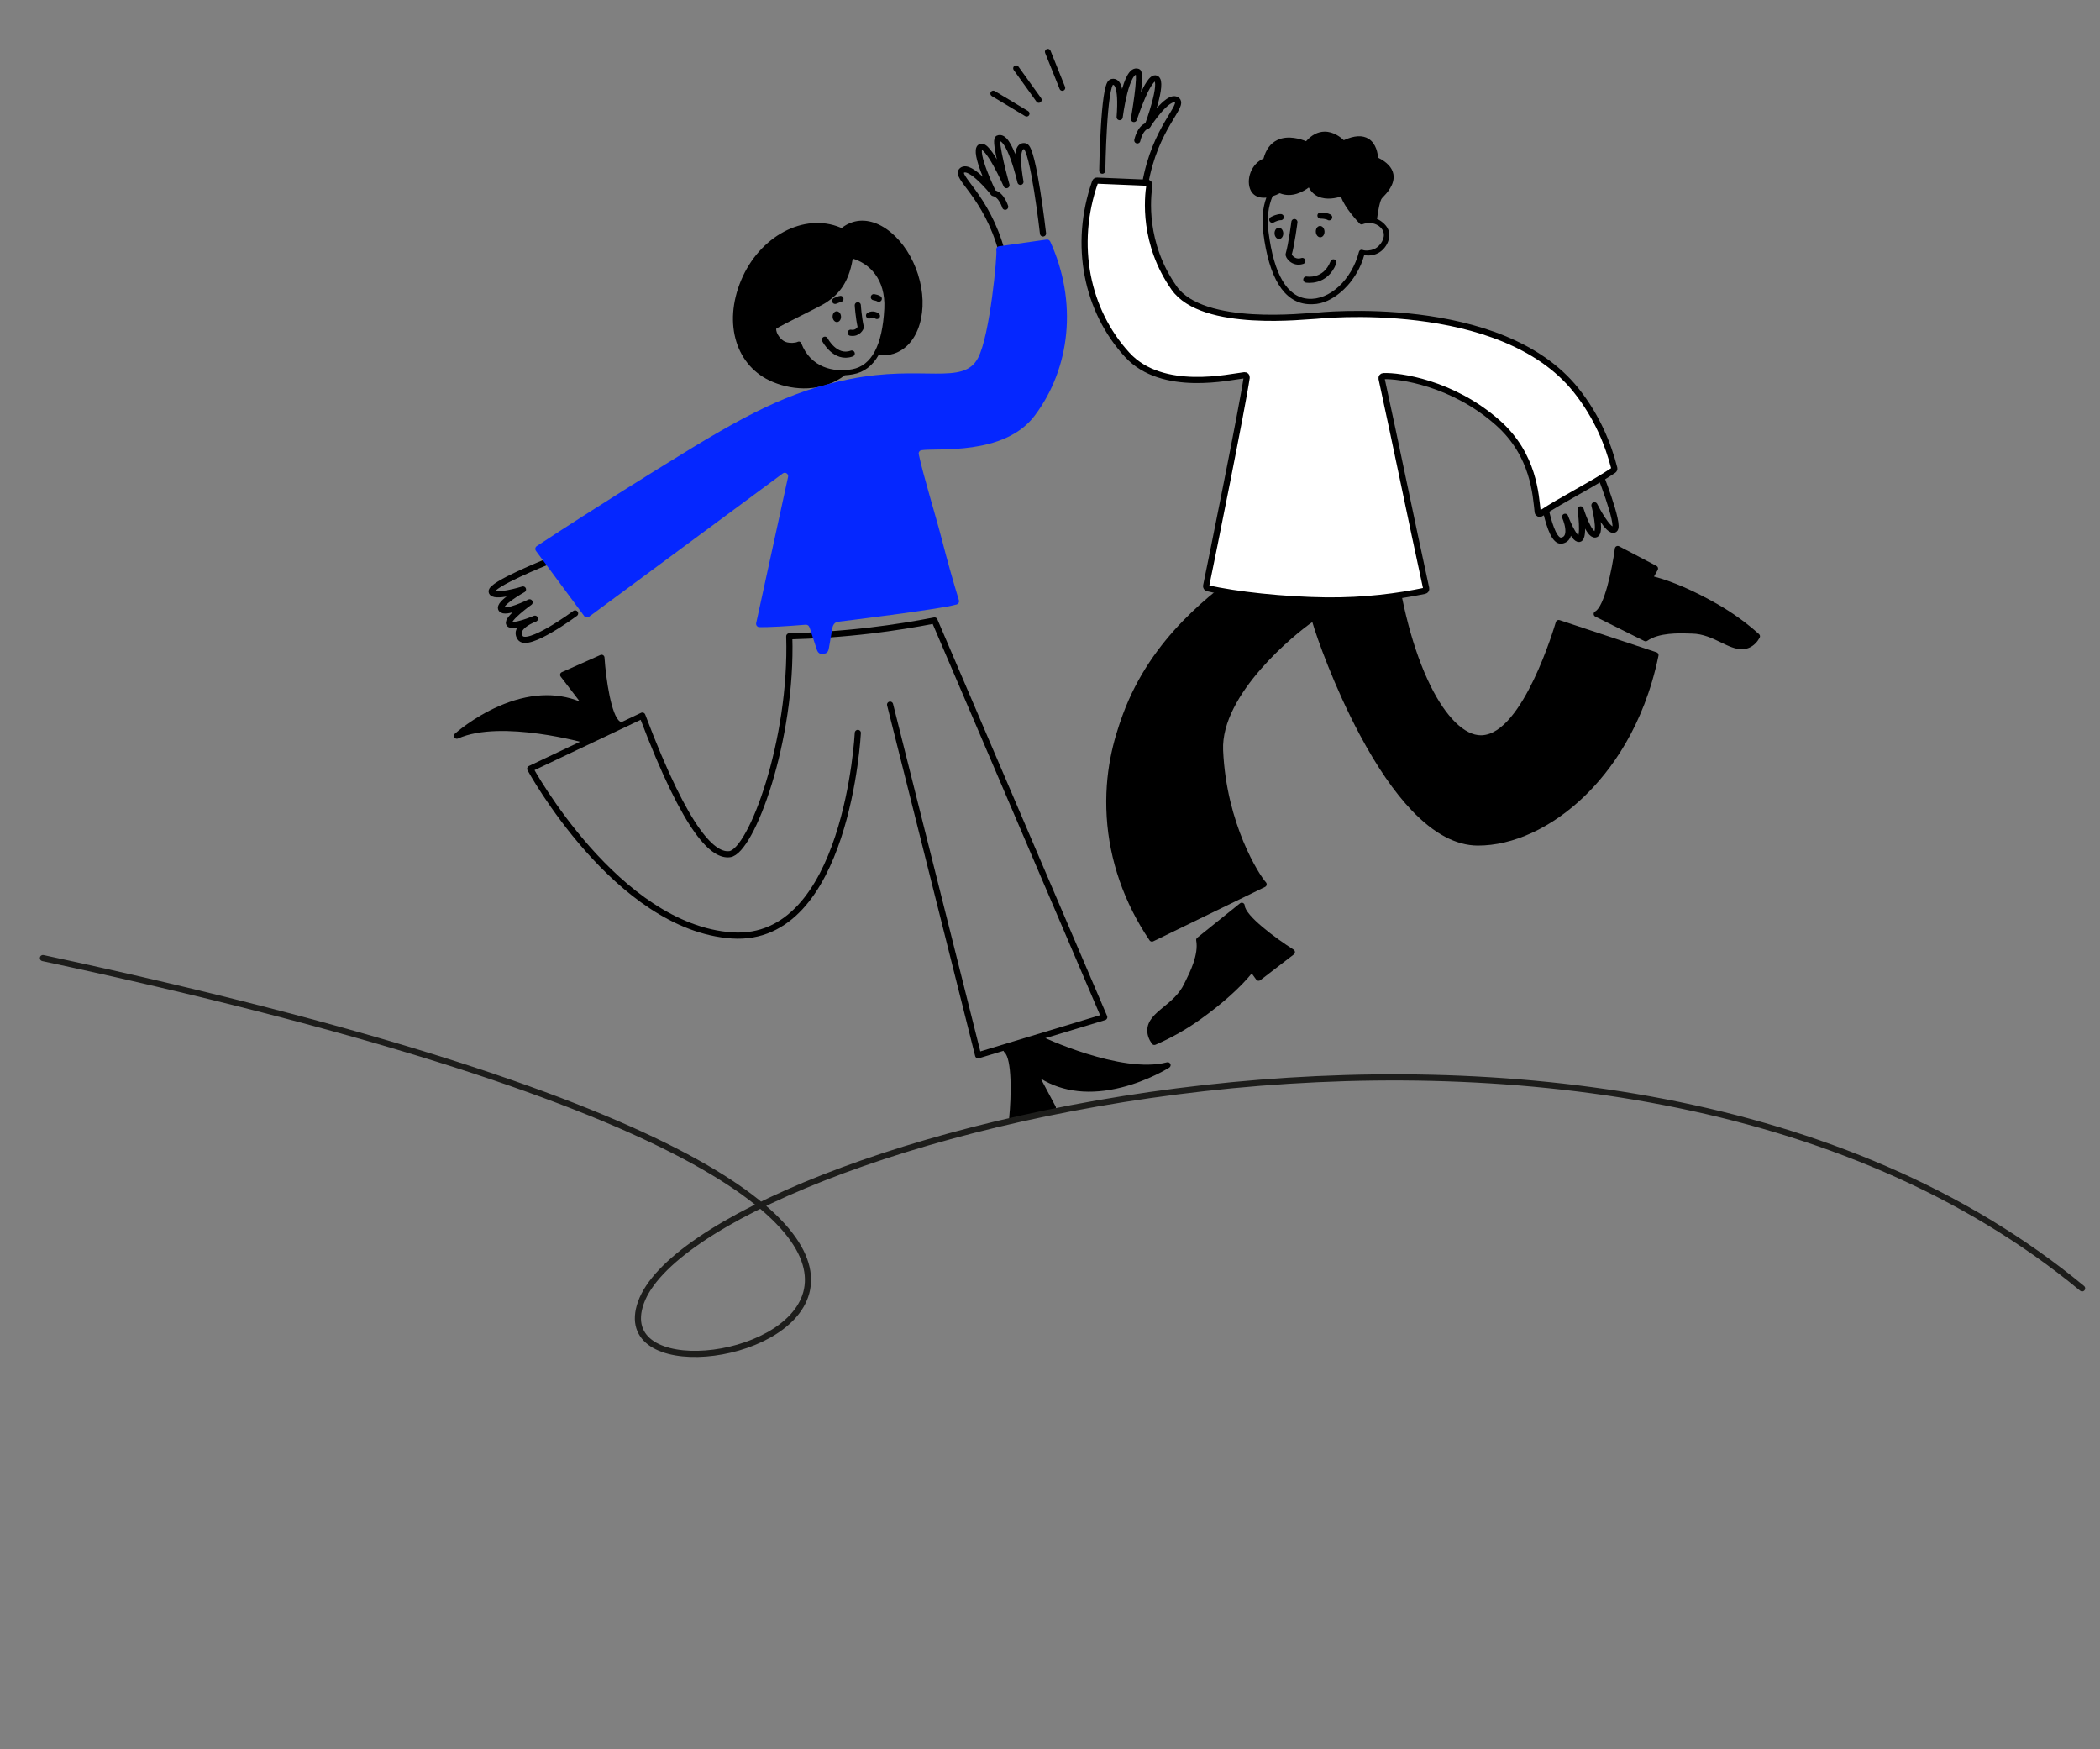<svg width="856" height="713" viewBox="0 0 856 713" fill="none" xmlns="http://www.w3.org/2000/svg">
<rect x="0" y="0" width="856" height="713" fill="#808080" stroke="none"/>
<path d="M449.308 69.582C449.308 69.582 449.828 34.621 453.055 33.504C454.979 32.836 457.418 34.248 456.397 47.746C456.397 47.746 458.92 27.507 463.774 29.253C465.525 29.882 462.2 48.514 462.2 48.514C462.2 48.514 468.044 30.604 471.235 32.009C474.426 33.413 467.959 50.892 467.959 50.892C467.959 50.892 475.992 38.489 479.581 40.72C483.17 42.951 470.755 51.714 466.746 75.204" stroke="black" stroke-width="2.5" stroke-linecap="round" stroke-linejoin="round"/>
<path d="M463.589 57.228C463.589 57.228 464.592 52.185 467.733 51.232" stroke="black" stroke-width="2.5" stroke-linecap="round" stroke-linejoin="round"/>
<path d="M675.248 265.882L635.709 252.75C635.404 252.652 635.066 252.678 634.782 252.824C634.498 252.97 634.285 253.234 634.196 253.539C633.648 255.4 620.766 298.867 604.143 299.684C604.011 299.69 603.871 299.697 603.739 299.703C596.99 299.753 589.452 292.374 583.072 279.457C576.129 265.42 570.908 245.665 568.369 223.841C568.29 223.206 567.741 222.744 567.104 222.794C556.169 223.585 545.067 223.857 534.118 223.605C529.458 223.496 526.897 224.195 524.623 224.815C522.303 225.446 520.308 225.986 516.359 225.606C516.047 225.575 515.741 225.665 515.497 225.865C513.751 227.267 511.499 228.911 508.884 230.807C494.084 241.549 469.323 259.533 457.654 291.317C454.02 301.2 450 314.873 451.116 333.015C452.199 350.641 458.234 368.023 468.575 383.266C468.818 383.621 469.213 383.809 469.616 383.789C469.776 383.781 469.934 383.745 470.081 383.672L515.662 361.497C516.002 361.33 516.24 361.017 516.307 360.647C516.373 360.277 516.27 359.897 516.012 359.618C513.408 356.774 499.899 335.997 498.567 305.811C497.563 282.887 528.253 258.114 534.931 253.554C536.701 259.711 543.845 279.955 554.295 299.528C561.235 312.54 568.384 322.928 575.522 330.401C584.504 339.806 593.513 344.592 602.289 344.649C616.691 344.732 632.589 337.387 645.91 324.489C656.35 314.384 670.055 296.257 676.039 267.244C676.161 266.655 675.822 266.07 675.248 265.873L675.248 265.882Z" fill="black"/>
<path d="M527.303 387.058C519.734 382.286 507.617 373.186 507.366 369.051C507.345 368.61 507.072 368.219 506.658 368.033C506.254 367.855 505.778 367.916 505.434 368.196L488.02 382.198C487.676 382.469 487.519 382.91 487.596 383.338C488.657 389.032 484.992 396.359 483.237 399.877C483.005 400.331 482.818 400.726 482.664 401.034C480.712 405.145 477.35 407.915 474.376 410.356C470.878 413.227 467.579 415.947 467.654 420.146C467.686 421.95 468.328 423.724 469.568 425.431C469.811 425.767 470.195 425.936 470.589 425.917C470.73 425.91 470.869 425.875 471.008 425.821C477.435 423.042 483.574 419.571 489.252 415.512C498.128 409.17 505.505 402.564 510.232 396.755L512.048 399.261C512.24 399.525 512.52 399.689 512.843 399.739C513.155 399.79 513.48 399.708 513.734 399.508L527.39 389.01C527.698 388.769 527.868 388.403 527.848 388.009C527.829 387.625 527.624 387.268 527.294 387.059L527.303 387.058Z" fill="black"/>
<path d="M717.021 258.464C711.807 253.793 706.084 249.664 700.019 246.21C690.547 240.807 681.457 236.862 674.2 234.999L675.713 232.301C675.869 232.021 675.909 231.69 675.818 231.384C675.728 231.078 675.518 230.816 675.229 230.67L659.977 222.655C659.629 222.475 659.225 222.476 658.876 222.653C658.528 222.83 658.3 223.17 658.244 223.558C657.081 232.436 653.878 247.244 650.232 249.201C649.837 249.408 649.595 249.825 649.607 250.266C649.61 250.708 649.865 251.119 650.27 251.315L670.272 261.278C670.667 261.475 671.126 261.434 671.49 261.181C676.215 257.836 684.409 258.092 688.337 258.218C688.845 258.231 689.278 258.247 689.627 258.249C694.18 258.298 698.101 260.193 701.559 261.876C704.604 263.353 707.522 264.761 710.374 264.621C711.34 264.574 712.307 264.348 713.262 263.887C714.888 263.102 716.224 261.776 717.263 259.938C717.53 259.455 717.434 258.839 717.021 258.474L717.021 258.464Z" fill="black"/>
<path d="M561.953 89.555C561.741 89.453 561.521 89.379 561.301 89.296C561.726 85.701 562.56 81.617 563.292 80.819C563.381 80.721 563.506 80.592 563.649 80.444C565.18 78.864 568.75 75.163 567.96 70.942C567.464 68.323 565.37 66.075 561.717 64.261C561.598 62.612 561.003 58.551 557.888 56.588C555.394 55.018 551.99 55.213 547.751 57.152C546.547 55.998 543.599 53.613 539.887 53.664C537.189 53.693 534.649 55.012 532.377 57.568C530.409 56.753 525.121 54.963 520.692 57.061C517.916 58.373 516.019 60.92 515.027 64.646C512.687 65.635 510.792 67.638 509.781 70.226C508.754 72.863 508.802 75.766 509.909 77.809C510.591 79.054 511.697 79.931 513.109 80.341C514.024 80.606 515.071 80.668 516.184 80.547C514.674 84.825 514.264 89.509 514.928 94.781C517.267 113.313 523.336 123.134 532.977 123.948C533.666 124.008 534.353 124.022 535.038 123.988C543.855 123.912 550.434 115.032 550.452 115.012C551.913 113.163 554.631 109.334 556.088 103.968C556.953 104.151 559.328 104.467 561.793 103.142C565.1 101.362 567.184 97.075 565.949 93.76C564.975 91.156 562.117 89.632 561.982 89.573L561.953 89.555ZM560.684 101.241C559.779 101.765 558.167 102.258 556.391 102.091C556.041 102.061 555.699 101.984 555.382 101.858C555.095 101.75 554.776 101.775 554.501 101.911C554.225 102.047 554.031 102.301 553.952 102.606C551.009 114.091 541.868 122.505 533.143 121.777C524.663 121.056 519.256 111.88 517.068 94.506C516.376 89.039 516.923 84.291 518.715 79.99C519.669 79.69 520.655 79.284 521.645 78.765C526.664 80.813 531.379 78.023 533.492 76.425C534.415 78.185 535.756 79.445 537.495 80.196C540.809 81.623 544.668 80.737 546.603 80.116C547.957 84.516 553.542 90.429 554.236 91.157C554.345 91.264 554.471 91.343 554.605 91.402C554.653 91.418 554.71 91.425 554.758 91.441C554.844 91.465 554.939 91.489 555.023 91.485C555.042 91.484 555.051 91.483 555.061 91.483C555.145 91.479 555.228 91.447 555.312 91.424C555.34 91.422 555.377 91.42 555.405 91.41C557.26 90.689 559.321 90.728 561.034 91.528C562.41 92.166 563.45 93.234 563.868 94.454C564.799 97.155 562.614 100.13 560.684 101.241Z" fill="black"/>
<path d="M527.63 90.516C527.63 90.516 526.477 99.573 525.302 103.599C524.97 104.123 527.124 107.572 530.854 106.373" stroke="black" stroke-width="2.5" stroke-linecap="round" stroke-linejoin="round"/>
<path d="M628.22 197.313C628.22 197.313 631.223 221.314 636.536 220.338C641.848 219.363 637.968 210.638 637.968 210.638C637.968 210.638 641.516 220.065 643.734 219.656C645.952 219.255 644.279 207.601 644.279 207.601C644.279 207.601 647.608 218.327 650.265 217.839C652.921 217.352 649.925 205.942 649.925 205.942C649.925 205.942 655.692 217.479 658.128 215.779C660.565 214.08 651.364 191.21 651.364 191.21" stroke="black" stroke-width="2.5" stroke-linecap="round" stroke-linejoin="round"/>
<path d="M467.756 74.509C468.247 74.532 468.616 74.975 468.537 75.458C467.716 80.567 465.821 99.233 478.58 117.385C490.288 134.047 532.758 128.726 536.518 128.701C536.687 128.693 611.694 120.513 642.467 159.08C651.075 169.866 655.587 181.315 658.009 190.806C658.092 191.141 657.959 191.495 657.676 191.688C649.111 197.459 636.808 203.518 628.064 209.308C627.554 209.643 626.872 209.338 626.794 208.721C625.986 202.018 625.389 185.469 610.543 172.309C592.058 155.923 570.193 153.02 563.906 153.3C563.4 153.325 563.037 153.795 563.147 154.297C569.166 181.874 575.323 212.256 581.342 239.833C581.439 240.28 581.16 240.726 580.713 240.814C569.98 243.043 556.286 244.91 540.393 244.722C523.683 244.528 503.53 242.405 492.255 239.743C491.818 239.642 491.562 239.213 491.644 238.776C493.88 228.021 506.481 165.629 508.179 153.866C508.257 153.336 507.811 152.878 507.278 152.932C501.561 153.533 473.821 160.246 459.475 144.626C442.953 126.64 437.403 99.811 446.366 74.187C446.49 73.843 446.818 73.62 447.185 73.63L467.736 74.482L467.756 74.509Z" fill="white" stroke="black" stroke-width="2.5" stroke-miterlimit="10"/>
<path d="M532.493 113.954C532.493 113.954 540.236 115.379 543.518 106.943" stroke="black" stroke-width="2.5" stroke-linecap="round" stroke-linejoin="round"/>
<path d="M538.238 96.72C539.217 96.672 539.96 95.6 539.898 94.325C539.835 93.05 538.991 92.056 538.011 92.104C537.032 92.152 536.289 93.225 536.352 94.499C536.414 95.774 537.259 96.768 538.238 96.72Z" fill="black"/>
<path d="M521.422 97.423C522.401 97.375 523.144 96.303 523.081 95.028C523.019 93.754 522.174 92.759 521.195 92.807C520.216 92.856 519.473 93.928 519.535 95.202C519.598 96.477 520.442 97.471 521.422 97.423Z" fill="black"/>
<path d="M541.789 88.581C541.789 88.581 540.871 87.893 538.246 87.871" stroke="black" stroke-width="2.5" stroke-linecap="round" stroke-linejoin="round"/>
<path d="M522.066 88.513C522.066 88.513 520.93 88.353 518.611 89.567" stroke="black" stroke-width="2.5" stroke-linecap="round" stroke-linejoin="round"/>
<path d="M418.539 47.498C418.314 47.509 418.076 47.455 417.864 47.333L404.269 39.162C403.707 38.822 403.52 38.089 403.859 37.527C404.198 36.965 404.923 36.779 405.494 37.117L419.089 45.289C419.651 45.628 419.838 46.362 419.498 46.924C419.29 47.273 418.924 47.479 418.539 47.498Z" fill="black"/>
<path d="M423.502 41.912C423.108 41.931 422.724 41.762 422.472 41.417L413.206 28.538C412.823 28.002 412.946 27.262 413.473 26.879C414.009 26.495 414.748 26.619 415.132 27.145L424.397 40.025C424.781 40.561 424.657 41.3 424.13 41.684C423.94 41.825 423.718 41.892 423.502 41.903L423.502 41.912Z" fill="black"/>
<path d="M433.09 37.023C432.593 37.048 432.118 36.761 431.925 36.281L426.011 21.554C425.765 20.945 426.06 20.254 426.668 20.008C427.277 19.761 427.969 20.056 428.215 20.665L434.129 35.392C434.375 36.001 434.08 36.693 433.472 36.939C433.343 36.992 433.222 37.017 433.09 37.023Z" fill="black"/>
<path d="M477.065 433.664C476.832 433.13 476.234 432.84 475.677 432.989C457.016 437.884 424.433 422.388 424.105 422.235C423.817 422.099 423.496 422.077 423.2 422.186L409.814 426.878C409.417 427.019 409.123 427.353 409.04 427.771C408.957 428.189 409.1 428.615 409.424 428.89C412.53 431.634 412.249 446.779 411.351 455.681C411.314 456.068 411.464 456.447 411.759 456.705C411.994 456.9 412.291 457.008 412.591 456.993C412.676 456.989 412.751 456.985 412.834 456.953L429.511 452.645C429.864 452.552 430.153 452.303 430.306 451.976C430.459 451.648 430.44 451.264 430.265 450.943L424.255 439.644C433.226 445.174 444.487 446.427 457.156 443.218C468.191 440.429 476.282 435.348 476.62 435.134C477.112 434.818 477.307 434.188 477.074 433.654L477.065 433.664Z" fill="black"/>
<path d="M252.734 294.082C249.223 291.895 246.991 276.911 246.402 267.978C246.383 267.594 246.159 267.238 245.829 267.038C245.5 266.838 245.085 266.811 244.735 266.969L228.999 273.977C228.668 274.125 228.419 274.419 228.333 274.772C228.246 275.124 228.321 275.496 228.542 275.786L236.329 285.936C226.57 281.958 215.251 282.599 203.293 287.851C192.873 292.425 185.728 298.776 185.431 299.044C184.998 299.432 184.908 300.085 185.224 300.578C185.54 301.07 186.169 301.255 186.712 301.012C204.304 293.105 239.009 302.985 239.353 303.09C239.477 303.131 239.61 303.144 239.741 303.137C239.919 303.128 240.096 303.082 240.26 302.989L252.685 296.144C253.051 295.938 253.286 295.56 253.303 295.136C253.311 294.712 253.103 294.318 252.744 294.091L252.734 294.082Z" fill="black"/>
<path d="M374.234 111.935C371.998 104.898 368.048 98.772 363.109 94.699C357.982 90.456 352.437 88.988 347.511 90.556C345.909 91.067 344.416 91.874 343.059 92.957C342.895 92.88 342.732 92.813 342.569 92.746C327.747 86.581 309.574 96.247 302.054 114.315C294.661 132.084 300.096 149.477 314.976 155.668C319.718 157.635 324.64 158.494 329.331 158.263C334.903 157.989 340.147 156.19 344.37 152.945C345.523 152.888 346.654 152.748 347.754 152.543C352.227 151.712 355.708 149.068 358.171 144.64C360.284 144.969 362.195 144.819 364.315 144.15C369.278 142.571 373.028 138.306 374.868 132.131C376.669 126.099 376.449 118.935 374.225 111.954L374.234 111.935ZM347.381 150.493C339.842 151.898 330.422 149.84 326.603 139.862C326.505 139.594 326.297 139.379 326.029 139.279C325.769 139.17 325.469 139.175 325.211 139.301C324.917 139.437 324.593 139.538 324.258 139.601C322.572 139.929 321.017 139.676 320.115 139.316C318.427 138.646 316.25 136.045 316.402 133.978C318.995 132.215 334.38 124.933 336.773 123.31C340.959 120.462 345.781 116.398 347.602 105.428C354.165 107.325 361.075 113.606 360.461 125.795C359.698 140.71 355.302 149.022 347.381 150.493Z" fill="black"/>
<path d="M341.21 131.267C342.158 131.22 342.878 130.2 342.819 128.987C342.759 127.775 341.942 126.83 340.994 126.877C340.046 126.923 339.326 127.944 339.385 129.156C339.445 130.368 340.262 131.314 341.21 131.267Z" fill="black"/>
<path d="M234.422 250.026C234.422 250.026 214.997 264.437 212.029 259.919C209.052 255.401 218.052 252.175 218.052 252.175C218.052 252.175 208.786 256.119 207.546 254.233C206.306 252.348 215.881 245.501 215.881 245.501C215.881 245.501 205.83 250.5 204.346 248.24C202.862 245.981 213.179 240.265 213.179 240.265C213.179 240.265 200.859 244.067 200.404 241.127C199.949 238.187 222.841 229.051 222.841 229.051" stroke="black" stroke-width="2.5" stroke-linecap="round" stroke-linejoin="round"/>
<path d="M349.669 298.726C349.669 298.726 345.378 384.426 298.383 381.262C251.387 378.098 216.12 313.346 216.12 313.346L261.83 291.681C280.355 340.677 291.183 348.994 297.461 348.15C306.261 346.965 323.065 301.773 321.715 259.362C331.981 259.102 343.126 258.376 354.999 256.965C364.208 255.864 372.866 254.47 380.933 252.898C392.46 279.847 403.996 306.787 415.523 333.736C427.05 360.685 438.586 387.624 450.113 414.573L398.704 430.114C386.744 382.479 374.784 334.844 362.814 287.209" stroke="black" stroke-width="2.5" stroke-linecap="round" stroke-linejoin="round"/>
<path d="M425.151 95.168C425.151 95.168 421.206 60.427 417.885 59.631C415.905 59.154 413.616 60.8 415.955 74.132C415.955 74.132 411.46 54.238 406.801 56.451C405.12 57.249 410.256 75.465 410.256 75.465C410.256 75.465 402.685 58.215 399.647 59.925C396.609 61.635 404.758 78.397 404.758 78.397C404.758 78.397 395.548 66.841 392.195 69.413C388.841 71.975 402.056 79.489 408.348 102.473" stroke="black" stroke-width="2.5" stroke-linecap="round" stroke-linejoin="round"/>
<path d="M409.731 84.284C409.731 84.284 408.239 79.364 405.02 78.723" stroke="black" stroke-width="2.5" stroke-linecap="round" stroke-linejoin="round"/>
<path d="M358.215 121.769C358.215 121.769 357.736 121.407 356.199 121.125" stroke="black" stroke-width="2.5" stroke-linecap="round" stroke-linejoin="round"/>
<path d="M336.25 138.461C336.25 138.461 340.427 146.54 347.182 144.102" stroke="black" stroke-width="2.5" stroke-linecap="round" stroke-linejoin="round"/>
<path d="M349.655 124.424C349.655 124.424 349.946 129.196 350.877 133.401C350.877 133.401 349.882 136.121 346.745 135.617" stroke="black" stroke-width="2.5" stroke-linecap="round" stroke-linejoin="round"/>
<path d="M357.457 128.786C357.423 128.666 355.746 127.648 354.251 128.596" stroke="black" stroke-width="2.5" stroke-linecap="round" stroke-linejoin="round"/>
<path d="M342.578 121.83C342.578 121.83 342.361 121.812 340.417 122.632" stroke="black" stroke-width="2.5" stroke-linecap="round" stroke-linejoin="round"/>
<path d="M428.069 98.436C427.816 97.884 427.217 97.566 426.62 97.652L407.269 100.37C406.456 100.485 405.921 101.273 406.129 102.062C406.525 103.604 403.616 136.472 398.68 145.874C392.644 157.38 376.082 148.536 346.285 154.532C321.73 159.472 304.085 168.774 271.163 189.274C271.163 189.274 243.507 206.318 218.912 222.506C218.903 222.507 218.894 222.517 218.894 222.517C218.171 222.919 217.973 223.869 218.466 224.531L238.147 251.118C238.59 251.707 239.415 251.855 240.024 251.43L319.114 192.946C320.124 192.257 321.455 193.122 321.242 194.327L308.225 254.004C308.078 254.838 308.699 255.616 309.555 255.621C313.544 255.67 320.4 255.286 328.52 254.615C329.645 254.738 329.852 255.32 330.195 256.357L332.927 264.686C333.409 266.279 334.344 266.553 335.047 266.5L335.956 266.427C336.658 266.374 337.56 265.963 337.846 264.331L339.306 255.956C339.306 255.956 339.612 253.562 341.729 253.401C341.729 253.401 383.104 248.388 389.945 246.378C390.677 246.163 391.091 245.4 390.867 244.668C388.433 236.663 386.076 228.296 383.832 219.567C381.518 210.568 376.262 193.543 374.494 185.119C374.335 184.356 374.844 183.616 375.609 183.494C381.719 182.498 409.355 185.898 421.757 169.416C436.366 149.994 439.306 122.926 428.067 98.399L428.069 98.436Z" fill="#0527FF"/>
<path d="M848.711 525.121C654.735 364.635 284.502 466 261.261 530.888C238.483 594.485 545.002 503.5 17.502 390.5" stroke="#1D1D1B" stroke-width="2.5" stroke-linecap="round" stroke-linejoin="round"/>
</svg>
